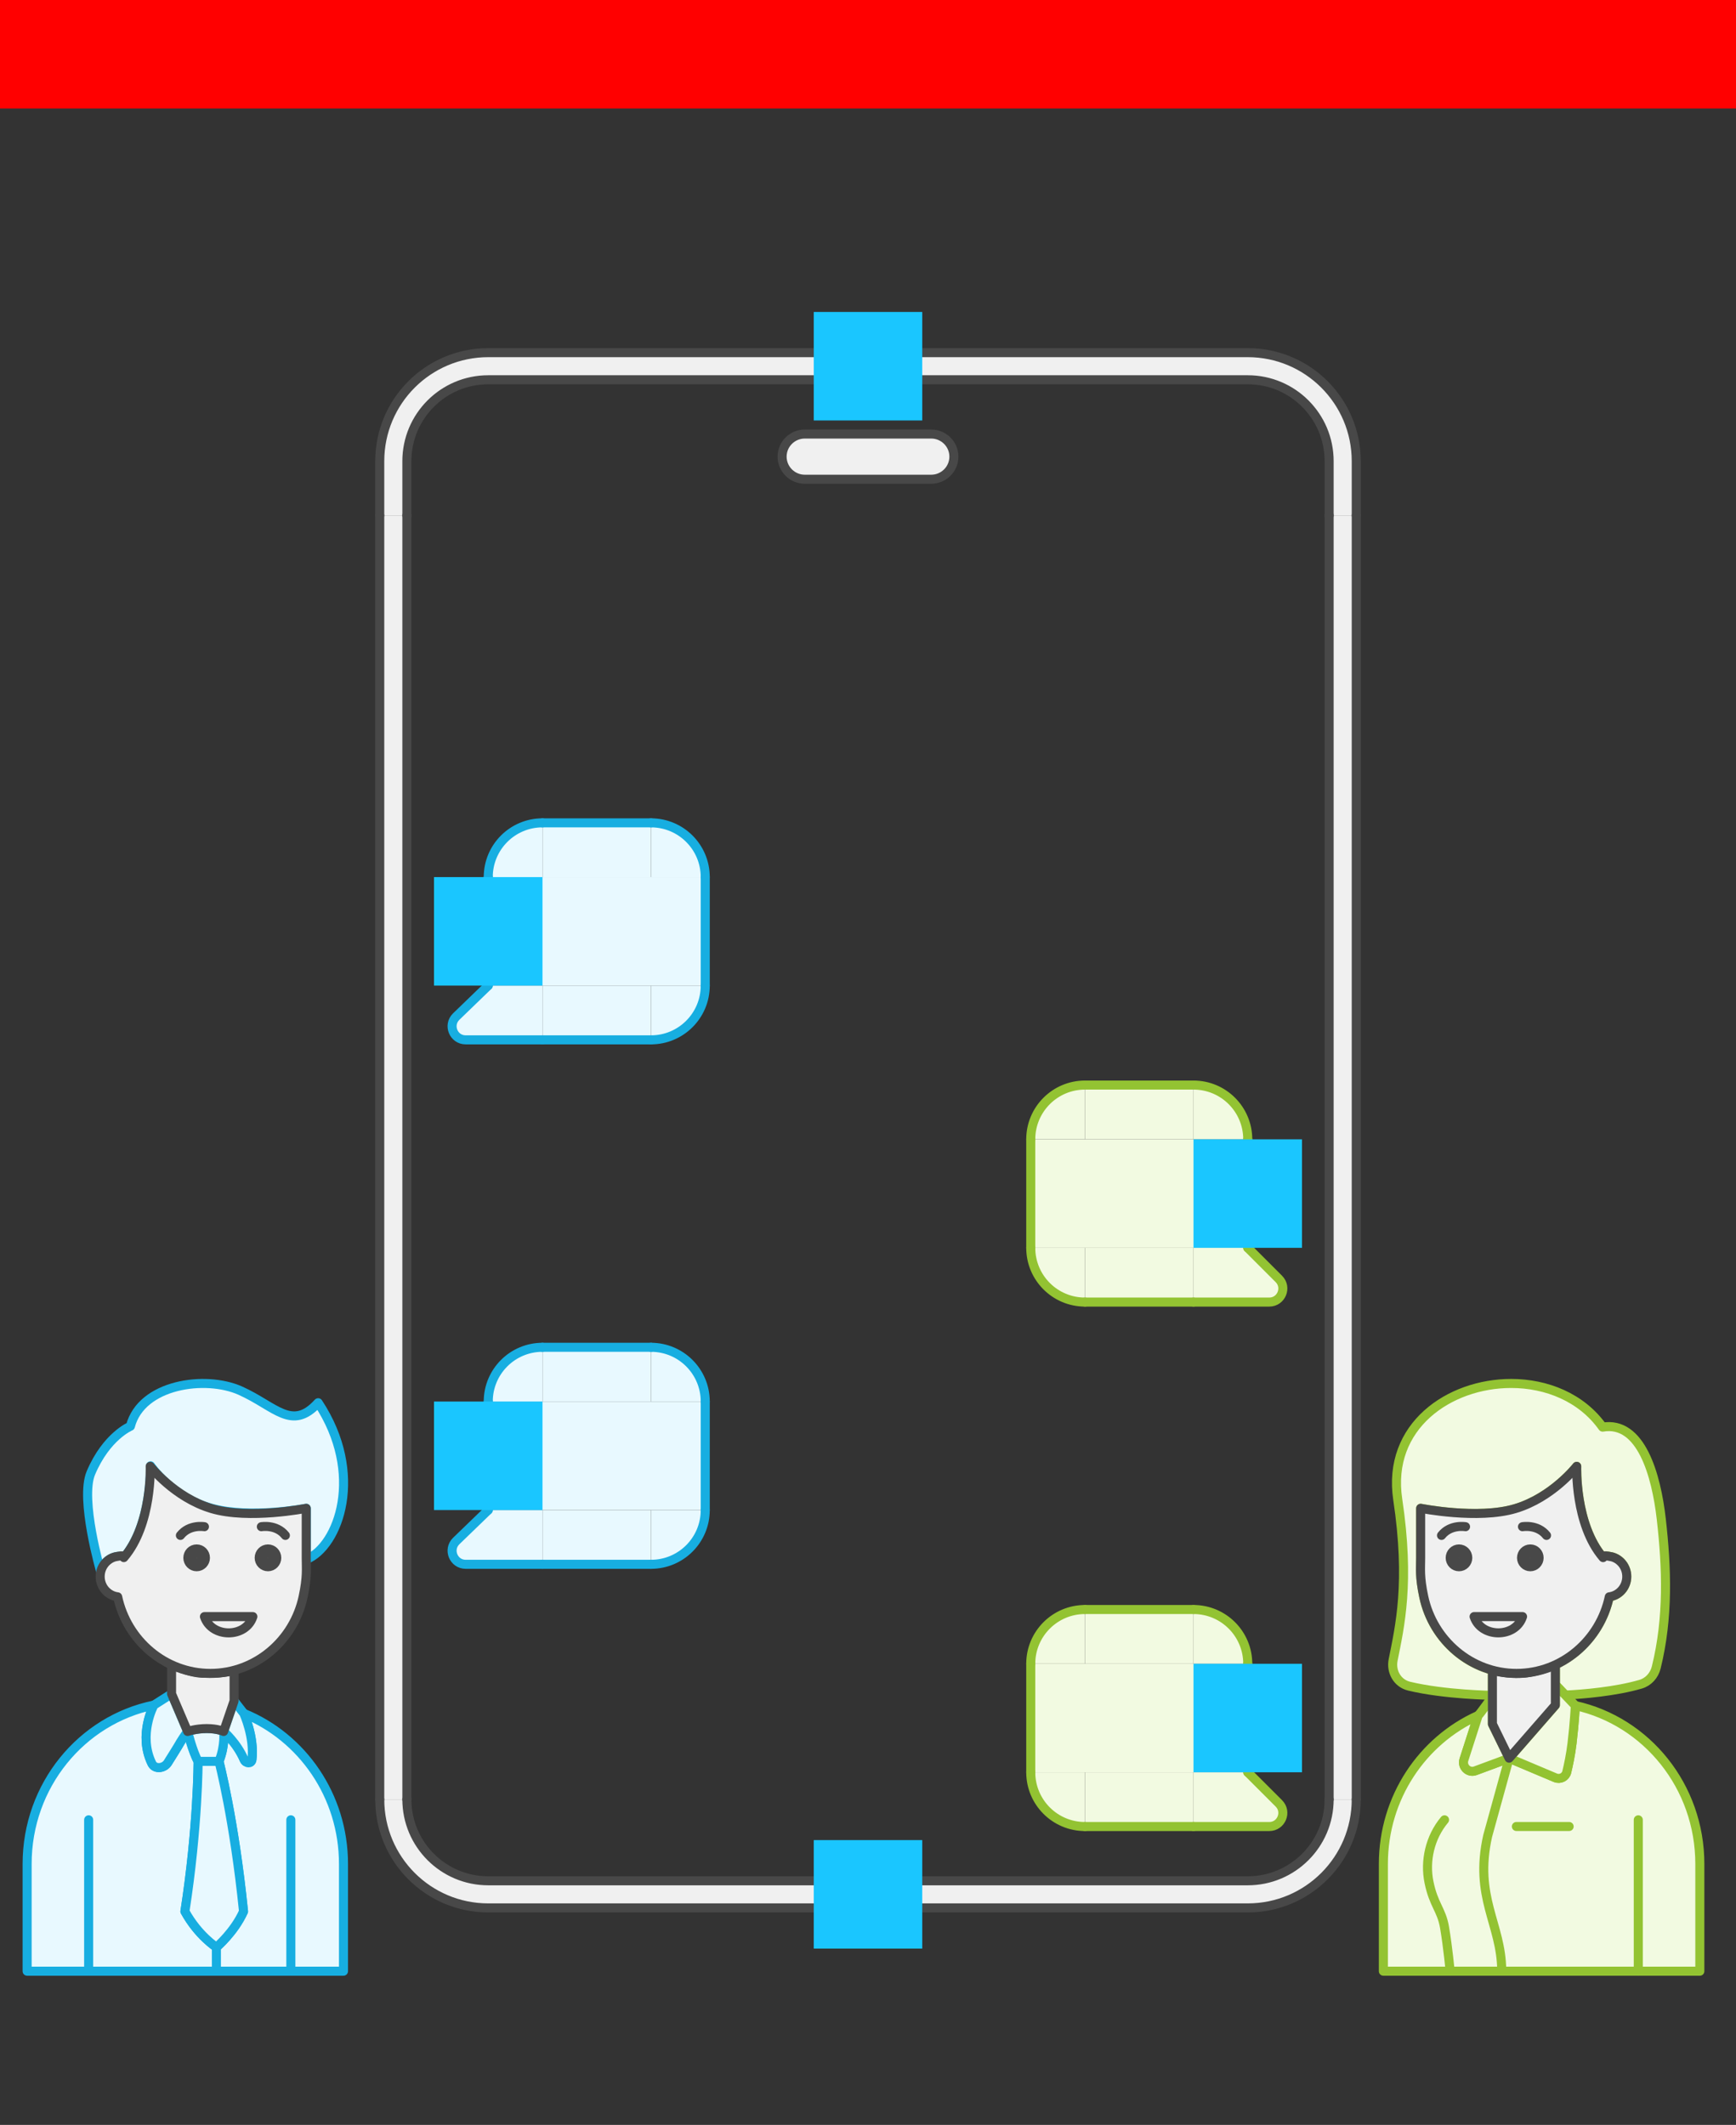 <svg xmlns="http://www.w3.org/2000/svg" width="384" height="470">
    <rect width="100%" height="100%" fill="#333333" stroke="none"/>
    <g id="dialogue-v2--family--4" data-resize="horizontal:HUG;vertical:HUG" data-constraints="horizontal:MIN;vertical:MIN;layoutPositioning:AUTO;layoutGrow:0;layoutAlign:INHERIT" data-stack="layoutMode:VERTICAL;padding:0 0 0 0;gap:24;primary:MIN;counter:CENTER" data-position="x:0;y:0;w:0;h:0">
        <path id="tx-cb-title" fill="#ff00001a" d="M0 0 L384 0 L384 24 L0 24 L0 0 Z" data-constraints="horizontal:MIN;vertical:MIN;layoutPositioning:AUTO;layoutGrow:0;layoutAlign:INHERIT" data-position="w:384;h:24" data-entity-classes="Title">

        </path>
        <g id="content-group" transform="translate(0, 48)" data-resize="horizontal:FIXED;vertical:HUG_ALL_CONTENT" data-position="w:384;h:0">
            <g id="body" data-resize="horizontal:FIXED;vertical:HUG" data-constraints="horizontal:MIN;vertical:MIN;layoutPositioning:AUTO;layoutGrow:0;layoutAlign:INHERIT" data-stack="layoutMode:VERTICAL;padding:0 0 0 0;gap:0;primary:MIN;counter:MIN" data-position="x:0;y:0;w:384;h:422">
                <g id="template-frame" data-resize="horizontal:FILL;vertical:HUG" data-constraints="horizontal:MIN;vertical:MIN;layoutPositioning:AUTO;layoutGrow:0;layoutAlign:STRETCH" data-stack="layoutMode:HORIZONTAL;padding:30 60 42 60;gap:24;primary:CENTER;counter:CENTER" data-position="x:0;y:0;w:384;h:422">
                    <g id="visual-frame" data-resize="horizontal:FIXED;vertical:HUG" data-constraints="horizontal:MIN;vertical:MIN;layoutPositioning:AUTO;layoutGrow:0;layoutAlign:INHERIT" data-stack="layoutMode:VERTICAL;padding:36 12 24 12;gap:10;primary:MAX;counter:CENTER" data-position="x:84;y:30;w:216;h:350;hMin:350" transform="translate(84, 30)">
                        <path id="deco_top_fill_01" transform="translate(9.094947017729282e-13, -4.547473508864641e-13)" fill="#f0f0f0" d="M 216 36 L 216 24 C 216 10.745 205.255 0 192 0 L 24 0 C 10.745 0 0 10.745 0 24 L 0 36 L 6 36.004 L 6 24.004 C 6 14.063 14.059 6.004 24 6.004 L 192 6.004 C 201.941 6.004 210 14.063 210 24.004 L 210 36.004 L 216 36 Z" data-constraints="horizontal:CENTER;vertical:MIN;layoutPositioning:ABSOLUTE;layoutGrow:0;layoutAlign:INHERIT" data-position="x:0.000;y:-0.000;w:216;h:36.004"/>
                        <path id="deco_top_fill_02" transform="translate(89, 18)" fill="#f0f0f0" d="M 0 5 C 0 2.239 2.252 0 5.029 0 L 32.971 0 C 35.748 0 38 2.239 38 5 C 38 7.761 35.748 10 32.971 10 L 5.029 10 C 2.252 10 0 7.761 0 5 Z" data-constraints="horizontal:CENTER;vertical:MIN;layoutPositioning:ABSOLUTE;layoutGrow:0;layoutAlign:INHERIT" data-position="x:89;y:18;w:38;h:10"/>
                        <path id="deco_center_fill_5" transform="translate(9.094947017729282e-13, 36)" fill="#f0f0f0" d="M 216 284 L 216 0 L 210 0 L 210 284 L 216 284 Z M 0 0 L 0 284 L 6 284 L 6 0 L 0 0 Z" data-constraints="horizontal:CENTER;vertical:STRETCH;layoutPositioning:ABSOLUTE;layoutGrow:0;layoutAlign:INHERIT" data-position="x:0.000;y:36;w:216;h:284"/>
                        <path id="deco_bottom_fill_1" transform="translate(0, 320)" fill="#f0f0f0" d="M 192 24 L 24 24 C 10.745 24 0 13.255 0 0 L 6 0 C 6 9.941 14.059 18 24 18 L 192 18 C 201.941 18 210 9.941 210 0 L 216 0 C 216 13.255 205.255 24 192 24 Z" data-constraints="horizontal:CENTER;vertical:MAX;layoutPositioning:ABSOLUTE;layoutGrow:0;layoutAlign:INHERIT" data-position="x:0;y:320;w:216;h:24"/>
                        <path id="deco_top_stroke_1" data-entity-classes="Decor" transform="translate(9.094947017729282e-13, 0)" fill="none" stroke="#484848" stroke-width="2" stroke-linejoin="round" stroke-linecap="round" stroke-miterlimit="4" d="M 216 36 L 216 24 C 216 10.745 205.255 0 192 0 L 24 0 C 10.745 0 0 10.745 0 24 L 0 36 M 210 36 L 210 24 C 210 14.059 201.941 6 192 6 L 24 6 C 14.059 6 6 14.059 6 24 L 6 36" data-constraints="horizontal:CENTER;vertical:MIN;layoutPositioning:ABSOLUTE;layoutGrow:0;layoutAlign:INHERIT" data-position="x:0.000;y:0;w:216;h:36"/>
                        <path id="deco_center_stroke1" data-entity-classes="Decor" transform="translate(9.094947017729282e-13, 36)" fill="none" stroke="#484848" stroke-width="2" stroke-linejoin="round" stroke-linecap="round" stroke-miterlimit="4" d="M 0 284 L 0 0 M 210 284 L 210 0 M 6 284 L 6 0 M 216 284 L 216 0" data-constraints="horizontal:MIN;vertical:STRETCH;layoutPositioning:ABSOLUTE;layoutGrow:0;layoutAlign:INHERIT" data-position="x:0.000;y:36;w:216;h:284"/>
                        <path id="deco_bottom_stroke_1" data-entity-classes="Decor" transform="translate(9.094947017729282e-13, 320)" fill="none" stroke="#484848" stroke-width="2" stroke-linejoin="round" stroke-linecap="round" stroke-miterlimit="4" d="M 0 0 C 0 13.255 10.745 24 24 24 L 192 24 C 205.255 24 216 13.255 216 0 M 6 0 C 6 9.941 14.059 18 24 18 L 192 18 C 201.941 18 210 9.941 210 0" data-constraints="horizontal:CENTER;vertical:MAX;layoutPositioning:ABSOLUTE;layoutGrow:0;layoutAlign:INHERIT" data-position="x:0.000;y:320;w:216;h:24"/>
                        <path id="deco_top_stroke_2" data-entity-classes="Decor" transform="translate(89, 18)" fill="none" stroke="#484848" stroke-width="2" stroke-linejoin="round" stroke-linecap="round" stroke-miterlimit="4" d="M 0 5 C 0 2.239 2.252 0 5.029 0 L 32.971 0 C 35.748 0 38 2.239 38 5 C 38 7.761 35.748 10 32.971 10 L 5.029 10 C 2.252 10 0 7.761 0 5 Z" data-constraints="horizontal:CENTER;vertical:MIN;layoutPositioning:ABSOLUTE;layoutGrow:0;layoutAlign:INHERIT" data-position="x:89;y:18;w:38;h:10"/>
                        <rect id="bt-cc-add-1-1" data-constraints="horizontal:CENTER;vertical:MIN;layoutPositioning:ABSOLUTE;layoutGrow:0;layoutAlign:INHERIT" data-position="x:96;y:-9;w:24;h:24" fill="#1ac6ff33" transform="matrix(1, 1.6081230200044232e-16, -1.6081230200044232e-16, 1, 96, -9)" width="24" height="24" rx="0" ry="0"/>
                        <rect id="bt-cc-add-1-5" data-constraints="horizontal:CENTER;vertical:MAX;layoutPositioning:ABSOLUTE;layoutGrow:0;layoutAlign:INHERIT" data-position="x:96;y:329;w:24;h:24" fill="#1ac6ff33" transform="matrix(1, 1.6081230200044232e-16, -1.6081230200044232e-16, 1, 96, 329)" width="24" height="24" rx="0" ry="0"/>
                        <g id="bubble" data-entity-classes="SpeechBubble" data-resize="horizontal:FIXED;vertical:HUG" data-constraints="horizontal:MIN;vertical:MIN;layoutPositioning:AUTO;layoutGrow:0;layoutAlign:INHERIT" data-stack="layoutMode:HORIZONTAL;padding:0 0 0 0;gap:0;primary:MIN;counter:MIN" data-position="x:24;y:104;w:168;h:48;wMax:168" transform="translate(24, 104)">
                            <g id="g-1-1" data-entity-classes="SpeechBubble" data-resize="horizontal:HUG;vertical:HUG" data-constraints="horizontal:MIN;vertical:MIN;layoutPositioning:AUTO;layoutGrow:0;layoutAlign:INHERIT" data-stack="layoutMode:VERTICAL;padding:12 12 12 12;gap:12;primary:MIN;counter:MIN" data-position="x:0;y:0;w:48;h:48">
                                <path id="fill_lt" data-entity-classes="SpeechBubble" fill="#e8f9ff" d="M 0 12 C 8.5873e-7 5.373 5.373 -8.7981e-7 12 2.2737e-13 L 12 12 L 0 12 Z" data-constraints="horizontal:MIN;vertical:MIN;layoutPositioning:ABSOLUTE;layoutGrow:0;layoutAlign:INHERIT" data-position="x:0;y:0;w:12.000;h:12"/>
                                <path id="fill_ct" data-entity-classes="SpeechBubble" transform="translate(12, 0)" fill="#e8f9ff" d="M 24 12 L 24 0 L 0 0 L 5.058e-7 12 L 24 12 Z" data-constraints="horizontal:STRETCH;vertical:MIN;layoutPositioning:ABSOLUTE;layoutGrow:0;layoutAlign:INHERIT" data-position="x:12;y:0;w:24.000;h:12.000"/>
                                <path id="fill_rt" data-entity-classes="SpeechBubble" transform="translate(36, 0)" fill="#e8f9ff" d="M 0 12 L 0 0 C 6.627 8.7981e-7 12 5.373 12 12 L 0 12 Z" data-constraints="horizontal:MAX;vertical:MIN;layoutPositioning:ABSOLUTE;layoutGrow:0;layoutAlign:INHERIT" data-position="x:36;y:0;w:12;h:12.000"/>
                                <path id="fill_cc" data-entity-classes="SpeechBubble" transform="translate(0, 12)" fill="#e8f9ff" d="M 48 24 L 48 0 L 0 0 L 8.992e-7 24 L 48 24 Z" data-constraints="horizontal:STRETCH;vertical:STRETCH;layoutPositioning:ABSOLUTE;layoutGrow:0;layoutAlign:INHERIT" data-position="x:0;y:12;w:48;h:24.000"/>
                                <path id="fill_cb" data-entity-classes="SpeechBubble" transform="translate(12, 36)" fill="#e8f9ff" d="M 24 0 L 24 12 L 0 12 L 3.29e-7 0 L 24 0 Z" data-constraints="horizontal:STRETCH;vertical:MAX;layoutPositioning:ABSOLUTE;layoutGrow:0;layoutAlign:INHERIT" data-position="x:12;y:36;w:24;h:12"/>
                                <path id="fill_rb" data-entity-classes="SpeechBubble" transform="translate(36, 36)" fill="#e8f9ff" d="M 9.5367e-7 12 C 6.627 12 12 6.627 12 0 L 0 0 L 9.5367e-7 12 Z" data-constraints="horizontal:MAX;vertical:MAX;layoutPositioning:ABSOLUTE;layoutGrow:0;layoutAlign:INHERIT" data-position="x:36;y:36;w:12.000;h:12.000"/>
                                <path id="fill_lb" data-entity-classes="SpeechBubble" transform="translate(-8, 36)" fill="#e8f9ff" d="M 8 0 L 20 0 L 20 12 L 3.042 12 C 0.337 12 -1.017 8.769 0.895 6.879 L 8 0 Z" data-constraints="horizontal:MIN;vertical:MAX;layoutPositioning:ABSOLUTE;layoutGrow:0;layoutAlign:INHERIT" data-position="x:-8;y:36;w:20;h:12"/>
                                <path id="stroke_lt" data-entity-classes="SpeechBubble" fill="none" stroke="#17aee1" stroke-width="2" stroke-linejoin="round" stroke-linecap="round" stroke-miterlimit="4" d="M 0 12 C 8.5873e-7 5.373 5.373 -8.7981e-7 12 2.2737e-13" data-constraints="horizontal:MIN;vertical:MIN;layoutPositioning:ABSOLUTE;layoutGrow:0;layoutAlign:INHERIT" data-position="x:0;y:0;w:12.000;h:12.000"/>
                                <path id="stroke_ct" data-entity-classes="SpeechBubble" transform="translate(12, 4.547473508864641e-13)" fill="none" stroke="#17aee1" stroke-width="2" stroke-linejoin="round" stroke-linecap="round" stroke-miterlimit="4" d="M 24 0 L 0 0" data-constraints="horizontal:STRETCH;vertical:MIN;layoutPositioning:ABSOLUTE;layoutGrow:0;layoutAlign:INHERIT" data-position="x:12;y:0.000;w:24;h:0.000"/>
                                <path id="stroke_rt" data-entity-classes="SpeechBubble" transform="translate(36, 0)" fill="none" stroke="#17aee1" stroke-width="2" stroke-linejoin="round" stroke-linecap="round" stroke-miterlimit="4" d="M 12 12 C 12 5.373 6.627 8.7981e-7 0 0" data-constraints="horizontal:MAX;vertical:MIN;layoutPositioning:ABSOLUTE;layoutGrow:0;layoutAlign:INHERIT" data-position="x:36;y:0;w:12.000;h:12.000"/>
                                <path id="stroke_lc" data-entity-classes="SpeechBubble" transform="translate(48, 12)" fill="none" stroke="#17aee1" stroke-width="2" stroke-linejoin="round" stroke-linecap="round" stroke-miterlimit="4" d="M 0 24 L 0 0" data-constraints="horizontal:MAX;vertical:STRETCH;layoutPositioning:ABSOLUTE;layoutGrow:0;layoutAlign:INHERIT" data-position="x:48;y:12;w:0;h:24.000"/>
                                <path id="stroke_rb" data-entity-classes="SpeechBubble" transform="translate(36, 36)" fill="none" stroke="#17aee1" stroke-width="2" stroke-linejoin="round" stroke-linecap="round" stroke-miterlimit="4" d="M 0 12 C 6.627 12 12 6.627 12 0" data-constraints="horizontal:MAX;vertical:MAX;layoutPositioning:ABSOLUTE;layoutGrow:0;layoutAlign:INHERIT" data-position="x:36;y:36;w:12;h:12"/>
                                <path id="stroke_cb" data-entity-classes="SpeechBubble" transform="translate(12, 48)" fill="none" stroke="#17aee1" stroke-width="2" stroke-linejoin="round" stroke-linecap="round" stroke-miterlimit="4" d="M 24 0 L 0 0" data-constraints="horizontal:STRETCH;vertical:MAX;layoutPositioning:ABSOLUTE;layoutGrow:0;layoutAlign:INHERIT" data-position="x:12;y:48;w:24;h:0.000"/>
                                <path id="stroke_lb" data-entity-classes="SpeechBubble" transform="translate(-8, 36)" fill="none" stroke="#17aee1" stroke-width="2" stroke-linejoin="round" stroke-linecap="round" stroke-miterlimit="4" d="M 8 0 L 0.885 6.879 C -1.005 8.769 0.333 12 3.006 12 L 20 12" data-constraints="horizontal:MIN;vertical:MAX;layoutPositioning:ABSOLUTE;layoutGrow:0;layoutAlign:INHERIT" data-position="x:-8;y:36;w:20;h:12"/>
                                <path id="stroke_rc" data-entity-classes="SpeechBubble" transform="translate(0, 12)" fill="none" stroke="#17aee1" stroke-width="2" stroke-linejoin="round" stroke-linecap="round" stroke-miterlimit="4" d="M 0 24 L 0 0" data-constraints="horizontal:MIN;vertical:STRETCH;layoutPositioning:ABSOLUTE;layoutGrow:0;layoutAlign:INHERIT" data-position="x:0;y:12;w:0;h:24.000"/>
                                <g id="tx-lt-1" data-entity-classes="SpeechBubble" data-constraints="horizontal:MIN;vertical:MIN;layoutPositioning:AUTO;layoutGrow:0;layoutAlign:INHERIT" data-position="x:12;y:12;w:24;h:24;wMin:24;wMax:144" fill="#ff00001a" transform="translate(12, 12)">

                                </g>
                            </g>
                            <rect id="bt-cc-remove-1" data-entity-classes="SpeechBubble" data-constraints="horizontal:MIN;vertical:CENTER;layoutPositioning:ABSOLUTE;layoutGrow:0;layoutAlign:INHERIT" data-position="x:-12;y:12;w:24;h:24" fill="#1ac6ff33" transform="matrix(1, 1.6081230200044232e-16, -1.6081230200044232e-16, 1, -12, 12)" width="24" height="24" rx="0" ry="0"/>
                        </g>
                        <g id="bubble_1" data-entity-classes="SpeechBubble" data-resize="horizontal:FIXED;vertical:HUG" data-constraints="horizontal:MIN;vertical:MIN;layoutPositioning:AUTO;layoutGrow:0;layoutAlign:INHERIT" data-stack="layoutMode:HORIZONTAL;padding:0 0 0 0;gap:0;primary:MAX;counter:MIN" data-position="x:24;y:162;w:168;h:48;wMax:168" transform="translate(24, 162)">
                            <g id="g-2-2" data-entity-classes="SpeechBubble" data-resize="horizontal:HUG;vertical:HUG" data-constraints="horizontal:MIN;vertical:MIN;layoutPositioning:AUTO;layoutGrow:0;layoutAlign:INHERIT" data-stack="layoutMode:VERTICAL;padding:12 12 12 12;gap:12;primary:MIN;counter:MIN" data-position="x:120;y:0;w:48;h:48" transform="translate(120, 0)">
                                <path id="fill_lt_1" data-entity-classes="SpeechBubble" fill="#f2fae1" d="M 0 12 C 8.5873e-7 5.373 5.373 -8.7981e-7 12 2.2737e-13 L 12 12 L 0 12 Z" data-constraints="horizontal:MIN;vertical:MIN;layoutPositioning:ABSOLUTE;layoutGrow:0;layoutAlign:INHERIT" data-position="x:0;y:0;w:12.000;h:12"/>
                                <path id="fill_ct_1" data-entity-classes="SpeechBubble" transform="translate(12, 0)" fill="#f2fae1" d="M 24 12 L 24 0 L 0 0 L 5.058e-7 12 L 24 12 Z" data-constraints="horizontal:STRETCH;vertical:MIN;layoutPositioning:ABSOLUTE;layoutGrow:0;layoutAlign:INHERIT" data-position="x:12;y:0;w:24.000;h:12.000"/>
                                <path id="fill_rt_1" data-entity-classes="SpeechBubble" transform="translate(36, 0)" fill="#f2fae1" d="M 0 12 L 0 0 C 6.627 8.7981e-7 12 5.373 12 12 L 0 12 Z" data-constraints="horizontal:MAX;vertical:MIN;layoutPositioning:ABSOLUTE;layoutGrow:0;layoutAlign:INHERIT" data-position="x:36;y:0;w:12;h:12.000"/>
                                <path id="fill_cc_1" data-entity-classes="SpeechBubble" transform="translate(0, 12)" fill="#f2fae1" d="M 48 24 L 48 0 L 0 0 L 8.992e-7 24 L 48 24 Z" data-constraints="horizontal:STRETCH;vertical:STRETCH;layoutPositioning:ABSOLUTE;layoutGrow:0;layoutAlign:INHERIT" data-position="x:0;y:12;w:48;h:24.000"/>
                                <path id="fill_cb_1" data-entity-classes="SpeechBubble" transform="translate(12, 36)" fill="#f2fae1" d="M 24 0 L 24 12 L 0 12 L 3.29e-7 0 L 24 0 Z" data-constraints="horizontal:STRETCH;vertical:MAX;layoutPositioning:ABSOLUTE;layoutGrow:0;layoutAlign:INHERIT" data-position="x:12;y:36;w:24;h:12"/>
                                <path id="fill_lb_1" data-entity-classes="SpeechBubble" transform="translate(0, 36)" fill="#f2fae1" d="M 12 12 C 5.373 12 -5.9012e-7 6.627 0 0 L 12 0 L 12 12 Z" data-constraints="horizontal:MIN;vertical:MAX;layoutPositioning:ABSOLUTE;layoutGrow:0;layoutAlign:INHERIT" data-position="x:0;y:36;w:12.000;h:12.000"/>
                                <path id="fill_rb_1" data-entity-classes="SpeechBubble" transform="translate(36, 36)" fill="#f2fae1" d="M 12 4.5475e-13 L 0 0 L 6.3665e-12 12 L 16.757 12 C 19.43 12 20.769 8.769 18.879 6.879 L 12 4.5475e-13 Z" data-constraints="horizontal:MAX;vertical:MAX;layoutPositioning:ABSOLUTE;layoutGrow:0;layoutAlign:INHERIT" data-position="x:36;y:36;w:19.763;h:12"/>
                                <path id="stroke_lt_1" data-entity-classes="SpeechBubble" fill="none" stroke="#93c332" stroke-width="2" stroke-linejoin="round" stroke-linecap="round" stroke-miterlimit="4" d="M 0 12 C 8.5873e-7 5.373 5.373 -8.7981e-7 12 2.2737e-13" data-constraints="horizontal:MIN;vertical:MIN;layoutPositioning:ABSOLUTE;layoutGrow:0;layoutAlign:INHERIT" data-position="x:0;y:0;w:12.000;h:12.000"/>
                                <path id="stroke_ct_1" data-entity-classes="SpeechBubble" transform="translate(12, 4.547473508864641e-13)" fill="none" stroke="#93c332" stroke-width="2" stroke-linejoin="round" stroke-linecap="round" stroke-miterlimit="4" d="M 24 0 L 0 0" data-constraints="horizontal:STRETCH;vertical:MIN;layoutPositioning:ABSOLUTE;layoutGrow:0;layoutAlign:INHERIT" data-position="x:12;y:0.000;w:24;h:0.000"/>
                                <path id="rt_stroke" data-entity-classes="SpeechBubble" transform="translate(36, 0)" fill="none" stroke="#93c332" stroke-width="2" stroke-linejoin="round" stroke-linecap="round" stroke-miterlimit="4" d="M 12 12 C 12 5.373 6.627 8.7981e-7 0 0" data-constraints="horizontal:MAX;vertical:MIN;layoutPositioning:ABSOLUTE;layoutGrow:0;layoutAlign:INHERIT" data-position="x:36;y:0;w:12.000;h:12.000"/>
                                <path id="stroke_lc_1" data-entity-classes="SpeechBubble" transform="translate(48, 12)" fill="none" stroke="#93c332" stroke-width="2" stroke-linejoin="round" stroke-linecap="round" stroke-miterlimit="4" d="M 0 24 L 0 0" data-constraints="horizontal:MAX;vertical:STRETCH;layoutPositioning:ABSOLUTE;layoutGrow:0;layoutAlign:INHERIT" data-position="x:48;y:12;w:0;h:24.000"/>
                                <path id="stroke_rb_1" data-entity-classes="SpeechBubble" transform="translate(36, 36)" fill="none" stroke="#93c332" stroke-width="2" stroke-linejoin="round" stroke-linecap="round" stroke-miterlimit="4" d="M 12 0 L 18.879 6.879 C 20.769 8.769 19.43 12 16.757 12 L 0 12" data-constraints="horizontal:MAX;vertical:MAX;layoutPositioning:ABSOLUTE;layoutGrow:0;layoutAlign:INHERIT" data-position="x:36;y:36;w:19.763;h:12"/>
                                <path id="stroke_cb_1" data-entity-classes="SpeechBubble" transform="translate(12, 48)" fill="none" stroke="#93c332" stroke-width="2" stroke-linejoin="round" stroke-linecap="round" stroke-miterlimit="4" d="M 24 0 L 0 0" data-constraints="horizontal:STRETCH;vertical:MAX;layoutPositioning:ABSOLUTE;layoutGrow:0;layoutAlign:INHERIT" data-position="x:12;y:48;w:24;h:0.000"/>
                                <path id="stroke_lb_1" data-entity-classes="SpeechBubble" transform="translate(0, 36)" fill="none" stroke="#93c332" stroke-width="2" stroke-linejoin="round" stroke-linecap="round" stroke-miterlimit="4" d="M 12 12 C 5.373 12 -0 6.627 2.7285e-12 0" data-constraints="horizontal:MIN;vertical:MAX;layoutPositioning:ABSOLUTE;layoutGrow:0;layoutAlign:INHERIT" data-position="x:0;y:36;w:12;h:12"/>
                                <path id="stroke_rc_1" data-entity-classes="SpeechBubble" transform="translate(0, 12)" fill="none" stroke="#93c332" stroke-width="2" stroke-linejoin="round" stroke-linecap="round" stroke-miterlimit="4" d="M 0 24 L 0 0" data-constraints="horizontal:MIN;vertical:STRETCH;layoutPositioning:ABSOLUTE;layoutGrow:0;layoutAlign:INHERIT" data-position="x:0;y:12;w:0;h:24.000"/>
                                <g id="tx-lt-2" data-entity-classes="SpeechBubble" data-constraints="horizontal:MIN;vertical:MIN;layoutPositioning:AUTO;layoutGrow:0;layoutAlign:INHERIT" data-position="x:12;y:12;w:24;h:24;wMin:24;wMax:144" fill="#ff00001a" transform="translate(12, 12)">

                                </g>
                            </g>
                            <rect id="bt-cc-remove-2" data-entity-classes="SpeechBubble" data-constraints="horizontal:MAX;vertical:CENTER;layoutPositioning:ABSOLUTE;layoutGrow:0;layoutAlign:INHERIT" data-position="x:156;y:12;w:24;h:24" fill="#1ac6ff33" transform="matrix(1, 1.6081230200044232e-16, -1.6081230200044232e-16, 1, 156, 12)" width="24" height="24" rx="0" ry="0"/>
                        </g>
                        <g id="bubble_2" data-entity-classes="SpeechBubble" data-resize="horizontal:FIXED;vertical:HUG" data-constraints="horizontal:MIN;vertical:MIN;layoutPositioning:AUTO;layoutGrow:0;layoutAlign:INHERIT" data-stack="layoutMode:HORIZONTAL;padding:0 0 0 0;gap:0;primary:MIN;counter:MIN" data-position="x:24;y:220;w:168;h:48;wMax:168" transform="translate(24, 220)">
                            <g id="g-1-3" data-entity-classes="SpeechBubble" data-resize="horizontal:HUG;vertical:HUG" data-constraints="horizontal:MIN;vertical:MIN;layoutPositioning:AUTO;layoutGrow:0;layoutAlign:INHERIT" data-stack="layoutMode:VERTICAL;padding:12 12 12 12;gap:12;primary:MIN;counter:MIN" data-position="x:0;y:0;w:48;h:48">
                                <path id="fill_lt_2" data-entity-classes="SpeechBubble" fill="#e8f9ff" d="M 0 12 C 8.5873e-7 5.373 5.373 -8.7981e-7 12 2.2737e-13 L 12 12 L 0 12 Z" data-constraints="horizontal:MIN;vertical:MIN;layoutPositioning:ABSOLUTE;layoutGrow:0;layoutAlign:INHERIT" data-position="x:0;y:0;w:12.000;h:12"/>
                                <path id="fill_ct_2" data-entity-classes="SpeechBubble" transform="translate(12, 0)" fill="#e8f9ff" d="M 24 12 L 24 0 L 0 0 L 5.058e-7 12 L 24 12 Z" data-constraints="horizontal:STRETCH;vertical:MIN;layoutPositioning:ABSOLUTE;layoutGrow:0;layoutAlign:INHERIT" data-position="x:12;y:0;w:24.000;h:12.000"/>
                                <path id="fill_rt_2" data-entity-classes="SpeechBubble" transform="translate(36, 0)" fill="#e8f9ff" d="M 0 12 L 0 0 C 6.627 8.7981e-7 12 5.373 12 12 L 0 12 Z" data-constraints="horizontal:MAX;vertical:MIN;layoutPositioning:ABSOLUTE;layoutGrow:0;layoutAlign:INHERIT" data-position="x:36;y:0;w:12;h:12.000"/>
                                <path id="fill_cc_2" data-entity-classes="SpeechBubble" transform="translate(0, 12)" fill="#e8f9ff" d="M 48 24 L 48 0 L 0 0 L 8.992e-7 24 L 48 24 Z" data-constraints="horizontal:STRETCH;vertical:STRETCH;layoutPositioning:ABSOLUTE;layoutGrow:0;layoutAlign:INHERIT" data-position="x:0;y:12;w:48;h:24.000"/>
                                <path id="fill_cb_2" data-entity-classes="SpeechBubble" transform="translate(12, 36)" fill="#e8f9ff" d="M 24 0 L 24 12 L 0 12 L 3.29e-7 0 L 24 0 Z" data-constraints="horizontal:STRETCH;vertical:MAX;layoutPositioning:ABSOLUTE;layoutGrow:0;layoutAlign:INHERIT" data-position="x:12;y:36;w:24;h:12"/>
                                <path id="fill_rb_2" data-entity-classes="SpeechBubble" transform="translate(36, 36)" fill="#e8f9ff" d="M 9.5367e-7 12 C 6.627 12 12 6.627 12 0 L 0 0 L 9.5367e-7 12 Z" data-constraints="horizontal:MAX;vertical:MAX;layoutPositioning:ABSOLUTE;layoutGrow:0;layoutAlign:INHERIT" data-position="x:36;y:36;w:12.000;h:12.000"/>
                                <path id="fill_lb_2" data-entity-classes="SpeechBubble" transform="translate(-8, 36)" fill="#e8f9ff" d="M 8 0 L 20 0 L 20 12 L 3.042 12 C 0.337 12 -1.017 8.769 0.895 6.879 L 8 0 Z" data-constraints="horizontal:MIN;vertical:MAX;layoutPositioning:ABSOLUTE;layoutGrow:0;layoutAlign:INHERIT" data-position="x:-8;y:36;w:20;h:12"/>
                                <path id="stroke_lt_2" data-entity-classes="SpeechBubble" fill="none" stroke="#17aee1" stroke-width="2" stroke-linejoin="round" stroke-linecap="round" stroke-miterlimit="4" d="M 0 12 C 8.5873e-7 5.373 5.373 -8.7981e-7 12 2.2737e-13" data-constraints="horizontal:MIN;vertical:MIN;layoutPositioning:ABSOLUTE;layoutGrow:0;layoutAlign:INHERIT" data-position="x:0;y:0;w:12.000;h:12.000"/>
                                <path id="stroke_ct_2" data-entity-classes="SpeechBubble" transform="translate(12, 4.547473508864641e-13)" fill="none" stroke="#17aee1" stroke-width="2" stroke-linejoin="round" stroke-linecap="round" stroke-miterlimit="4" d="M 24 0 L 0 0" data-constraints="horizontal:STRETCH;vertical:MIN;layoutPositioning:ABSOLUTE;layoutGrow:0;layoutAlign:INHERIT" data-position="x:12;y:0.000;w:24;h:0.000"/>
                                <path id="stroke_rt_1" data-entity-classes="SpeechBubble" transform="translate(36, 0)" fill="none" stroke="#17aee1" stroke-width="2" stroke-linejoin="round" stroke-linecap="round" stroke-miterlimit="4" d="M 12 12 C 12 5.373 6.627 8.7981e-7 0 0" data-constraints="horizontal:MAX;vertical:MIN;layoutPositioning:ABSOLUTE;layoutGrow:0;layoutAlign:INHERIT" data-position="x:36;y:0;w:12.000;h:12.000"/>
                                <path id="stroke_lc_2" data-entity-classes="SpeechBubble" transform="translate(48, 12)" fill="none" stroke="#17aee1" stroke-width="2" stroke-linejoin="round" stroke-linecap="round" stroke-miterlimit="4" d="M 0 24 L 0 0" data-constraints="horizontal:MAX;vertical:STRETCH;layoutPositioning:ABSOLUTE;layoutGrow:0;layoutAlign:INHERIT" data-position="x:48;y:12;w:0;h:24.000"/>
                                <path id="stroke_rb_2" data-entity-classes="SpeechBubble" transform="translate(36, 36)" fill="none" stroke="#17aee1" stroke-width="2" stroke-linejoin="round" stroke-linecap="round" stroke-miterlimit="4" d="M 0 12 C 6.627 12 12 6.627 12 0" data-constraints="horizontal:MAX;vertical:MAX;layoutPositioning:ABSOLUTE;layoutGrow:0;layoutAlign:INHERIT" data-position="x:36;y:36;w:12;h:12"/>
                                <path id="stroke_cb_2" data-entity-classes="SpeechBubble" transform="translate(12, 48)" fill="none" stroke="#17aee1" stroke-width="2" stroke-linejoin="round" stroke-linecap="round" stroke-miterlimit="4" d="M 24 0 L 0 0" data-constraints="horizontal:STRETCH;vertical:MAX;layoutPositioning:ABSOLUTE;layoutGrow:0;layoutAlign:INHERIT" data-position="x:12;y:48;w:24;h:0.000"/>
                                <path id="stroke_lb_2" data-entity-classes="SpeechBubble" transform="translate(-8, 36)" fill="none" stroke="#17aee1" stroke-width="2" stroke-linejoin="round" stroke-linecap="round" stroke-miterlimit="4" d="M 8 0 L 0.885 6.879 C -1.005 8.769 0.333 12 3.006 12 L 20 12" data-constraints="horizontal:MIN;vertical:MAX;layoutPositioning:ABSOLUTE;layoutGrow:0;layoutAlign:INHERIT" data-position="x:-8;y:36;w:20;h:12"/>
                                <path id="stroke_rc_2" data-entity-classes="SpeechBubble" transform="translate(0, 12)" fill="none" stroke="#17aee1" stroke-width="2" stroke-linejoin="round" stroke-linecap="round" stroke-miterlimit="4" d="M 0 24 L 0 0" data-constraints="horizontal:MIN;vertical:STRETCH;layoutPositioning:ABSOLUTE;layoutGrow:0;layoutAlign:INHERIT" data-position="x:0;y:12;w:0;h:24.000"/>
                                <g id="tx-lt-3" data-entity-classes="SpeechBubble" data-constraints="horizontal:MIN;vertical:MIN;layoutPositioning:AUTO;layoutGrow:0;layoutAlign:INHERIT" data-position="x:12;y:12;w:24;h:24;wMin:24;wMax:144" fill="#ff00001a" transform="translate(12, 12)">

                                </g>
                            </g>
                            <rect id="bt-cc-remove-3" data-entity-classes="SpeechBubble" data-constraints="horizontal:MIN;vertical:CENTER;layoutPositioning:ABSOLUTE;layoutGrow:0;layoutAlign:INHERIT" data-position="x:-12;y:12;w:24;h:24" fill="#1ac6ff33" transform="matrix(1, 1.6081230200044232e-16, -1.6081230200044232e-16, 1, -12, 12)" width="24" height="24" rx="0" ry="0"/>
                        </g>
                        <g id="bubble_3" data-entity-classes="SpeechBubble" data-resize="horizontal:FIXED;vertical:HUG" data-constraints="horizontal:MIN;vertical:MIN;layoutPositioning:AUTO;layoutGrow:0;layoutAlign:INHERIT" data-stack="layoutMode:HORIZONTAL;padding:0 0 0 0;gap:0;primary:MAX;counter:MIN" data-position="x:24;y:278;w:168;h:48;wMax:168" transform="translate(24, 278)">
                            <g id="g-2-4" data-entity-classes="SpeechBubble" data-resize="horizontal:HUG;vertical:HUG" data-constraints="horizontal:MIN;vertical:MIN;layoutPositioning:AUTO;layoutGrow:0;layoutAlign:INHERIT" data-stack="layoutMode:VERTICAL;padding:12 12 12 12;gap:12;primary:MIN;counter:MIN" data-position="x:120;y:0;w:48;h:48" transform="translate(120, 0)">
                                <path id="fill_lt_3" data-entity-classes="SpeechBubble" fill="#f2fae1" d="M 0 12 C 8.5873e-7 5.373 5.373 -8.7981e-7 12 2.2737e-13 L 12 12 L 0 12 Z" data-constraints="horizontal:MIN;vertical:MIN;layoutPositioning:ABSOLUTE;layoutGrow:0;layoutAlign:INHERIT" data-position="x:0;y:0;w:12.000;h:12"/>
                                <path id="fill_ct_3" data-entity-classes="SpeechBubble" transform="translate(12, 0)" fill="#f2fae1" d="M 24 12 L 24 0 L 0 0 L 5.058e-7 12 L 24 12 Z" data-constraints="horizontal:STRETCH;vertical:MIN;layoutPositioning:ABSOLUTE;layoutGrow:0;layoutAlign:INHERIT" data-position="x:12;y:0;w:24.000;h:12.000"/>
                                <path id="fill_rt_3" data-entity-classes="SpeechBubble" transform="translate(36, 0)" fill="#f2fae1" d="M 0 12 L 0 0 C 6.627 8.7981e-7 12 5.373 12 12 L 0 12 Z" data-constraints="horizontal:MAX;vertical:MIN;layoutPositioning:ABSOLUTE;layoutGrow:0;layoutAlign:INHERIT" data-position="x:36;y:0;w:12;h:12.000"/>
                                <path id="fill_cc_3" data-entity-classes="SpeechBubble" transform="translate(0, 12)" fill="#f2fae1" d="M 48 24 L 48 0 L 0 0 L 8.992e-7 24 L 48 24 Z" data-constraints="horizontal:STRETCH;vertical:STRETCH;layoutPositioning:ABSOLUTE;layoutGrow:0;layoutAlign:INHERIT" data-position="x:0;y:12;w:48;h:24.000"/>
                                <path id="fill_cb_3" data-entity-classes="SpeechBubble" transform="translate(12, 36)" fill="#f2fae1" d="M 24 0 L 24 12 L 0 12 L 3.29e-7 0 L 24 0 Z" data-constraints="horizontal:STRETCH;vertical:MAX;layoutPositioning:ABSOLUTE;layoutGrow:0;layoutAlign:INHERIT" data-position="x:12;y:36;w:24;h:12"/>
                                <path id="fill_lb_3" data-entity-classes="SpeechBubble" transform="translate(0, 36)" fill="#f2fae1" d="M 12 12 C 5.373 12 -5.9012e-7 6.627 0 0 L 12 0 L 12 12 Z" data-constraints="horizontal:MIN;vertical:MAX;layoutPositioning:ABSOLUTE;layoutGrow:0;layoutAlign:INHERIT" data-position="x:0;y:36;w:12.000;h:12.000"/>
                                <path id="fill_rb_3" data-entity-classes="SpeechBubble" transform="translate(36, 36)" fill="#f2fae1" d="M 12 4.5475e-13 L 0 0 L 6.3665e-12 12 L 16.757 12 C 19.43 12 20.769 8.769 18.879 6.879 L 12 4.5475e-13 Z" data-constraints="horizontal:MAX;vertical:MAX;layoutPositioning:ABSOLUTE;layoutGrow:0;layoutAlign:INHERIT" data-position="x:36;y:36;w:19.763;h:12"/>
                                <path id="stroke_lt_3" data-entity-classes="SpeechBubble" fill="none" stroke="#93c332" stroke-width="2" stroke-linejoin="round" stroke-linecap="round" stroke-miterlimit="4" d="M 0 12 C 8.5873e-7 5.373 5.373 -8.7981e-7 12 2.2737e-13" data-constraints="horizontal:MIN;vertical:MIN;layoutPositioning:ABSOLUTE;layoutGrow:0;layoutAlign:INHERIT" data-position="x:0;y:0;w:12.000;h:12.000"/>
                                <path id="stroke_ct_3" data-entity-classes="SpeechBubble" transform="translate(12, 4.547473508864641e-13)" fill="none" stroke="#93c332" stroke-width="2" stroke-linejoin="round" stroke-linecap="round" stroke-miterlimit="4" d="M 24 0 L 0 0" data-constraints="horizontal:STRETCH;vertical:MIN;layoutPositioning:ABSOLUTE;layoutGrow:0;layoutAlign:INHERIT" data-position="x:12;y:0.000;w:24;h:0.000"/>
                                <path id="rt_stroke_1" data-entity-classes="SpeechBubble" transform="translate(36, 0)" fill="none" stroke="#93c332" stroke-width="2" stroke-linejoin="round" stroke-linecap="round" stroke-miterlimit="4" d="M 12 12 C 12 5.373 6.627 8.7981e-7 0 0" data-constraints="horizontal:MAX;vertical:MIN;layoutPositioning:ABSOLUTE;layoutGrow:0;layoutAlign:INHERIT" data-position="x:36;y:0;w:12.000;h:12.000"/>
                                <path id="stroke_lc_3" data-entity-classes="SpeechBubble" transform="translate(48, 12)" fill="none" stroke="#93c332" stroke-width="2" stroke-linejoin="round" stroke-linecap="round" stroke-miterlimit="4" d="M 0 24 L 0 0" data-constraints="horizontal:MAX;vertical:STRETCH;layoutPositioning:ABSOLUTE;layoutGrow:0;layoutAlign:INHERIT" data-position="x:48;y:12;w:0;h:24.000"/>
                                <path id="stroke_rb_3" data-entity-classes="SpeechBubble" transform="translate(36, 36)" fill="none" stroke="#93c332" stroke-width="2" stroke-linejoin="round" stroke-linecap="round" stroke-miterlimit="4" d="M 12 0 L 18.879 6.879 C 20.769 8.769 19.43 12 16.757 12 L 0 12" data-constraints="horizontal:MAX;vertical:MAX;layoutPositioning:ABSOLUTE;layoutGrow:0;layoutAlign:INHERIT" data-position="x:36;y:36;w:19.763;h:12"/>
                                <path id="stroke_cb_3" data-entity-classes="SpeechBubble" transform="translate(12, 48)" fill="none" stroke="#93c332" stroke-width="2" stroke-linejoin="round" stroke-linecap="round" stroke-miterlimit="4" d="M 24 0 L 0 0" data-constraints="horizontal:STRETCH;vertical:MAX;layoutPositioning:ABSOLUTE;layoutGrow:0;layoutAlign:INHERIT" data-position="x:12;y:48;w:24;h:0.000"/>
                                <path id="stroke_lb_3" data-entity-classes="SpeechBubble" transform="translate(0, 36)" fill="none" stroke="#93c332" stroke-width="2" stroke-linejoin="round" stroke-linecap="round" stroke-miterlimit="4" d="M 12 12 C 5.373 12 -0 6.627 2.7285e-12 0" data-constraints="horizontal:MIN;vertical:MAX;layoutPositioning:ABSOLUTE;layoutGrow:0;layoutAlign:INHERIT" data-position="x:0;y:36;w:12;h:12"/>
                                <path id="stroke_rc_3" data-entity-classes="SpeechBubble" transform="translate(0, 12)" fill="none" stroke="#93c332" stroke-width="2" stroke-linejoin="round" stroke-linecap="round" stroke-miterlimit="4" d="M 0 24 L 0 0" data-constraints="horizontal:MIN;vertical:STRETCH;layoutPositioning:ABSOLUTE;layoutGrow:0;layoutAlign:INHERIT" data-position="x:0;y:12;w:0;h:24.000"/>
                                <g id="tx-lt-4" data-entity-classes="SpeechBubble" data-constraints="horizontal:MIN;vertical:MIN;layoutPositioning:AUTO;layoutGrow:0;layoutAlign:INHERIT" data-position="x:12;y:12;w:24;h:24;wMin:24;wMax:144" fill="#ff00001a" transform="translate(12, 12)">

                                </g>
                            </g>
                            <rect id="bt-cc-remove-4" data-entity-classes="SpeechBubble" data-constraints="horizontal:MAX;vertical:CENTER;layoutPositioning:ABSOLUTE;layoutGrow:0;layoutAlign:INHERIT" data-position="x:156;y:12;w:24;h:24" fill="#1ac6ff33" transform="matrix(1, 1.6081230200044232e-16, -1.6081230200044232e-16, 1, 156, 12)" width="24" height="24" rx="0" ry="0"/>
                        </g>
                        <g id="g-1" data-entity-classes="People" data-constraints="horizontal:MIN;vertical:MAX;layoutPositioning:ABSOLUTE;layoutGrow:0;layoutAlign:INHERIT" data-position="x:-78;y:228;w:70;h:130" transform="translate(-78, 228)">
                            <g id="cu" data-entity-classes="People" data-constraints="horizontal:MIN;vertical:MIN;layoutPositioning:AUTO;layoutGrow:0;layoutAlign:INHERIT" data-position="x:0;y:68.645;w:69.979;h:61.355" transform="translate(0, 68.645)">
                                <g id="cu_Vector" data-constraints="horizontal:MIN;vertical:MIN;layoutPositioning:AUTO;layoutGrow:0;layoutAlign:INHERIT" data-position="x:0.000;y:2.492;w:69.979;h:58.862" data-entity-classes="People">
                                    <path id="Vector" data-entity-classes="People" transform="translate(0, 2.492)" fill="#e8f9ff" d="M 0 35.147 C 0 17.772 12.029 3.288 28.047 0 C 28.047 0 24.475 6.548 27.593 12.914 C 28.266 14.287 30.334 14.018 31.129 12.714 C 31.977 11.324 32.908 9.919 33.31 9.209 L 33.884 8.234 C 34.769 6.787 35.499 5.831 35.499 5.831 C 35.499 5.831 36.618 10.316 37.821 12.45 C 37.821 12.45 37.821 26.883 34.904 45.636 C 37.821 50.979 41.867 53.562 41.867 53.562 C 41.867 53.562 45.799 50.246 47.868 45.636 C 45.799 25.211 42.442 12.45 42.442 12.45 C 43.895 8.816 43.466 5.829 43.466 5.829 C 43.466 5.829 46.377 8.321 47.994 12.062 C 48.377 12.949 49.618 13.008 49.734 12.047 C 50.329 7.094 47.928 1.835 47.928 1.835 C 60.847 7.106 69.979 20.034 69.979 35.147 L 69.979 58.862 L 0 58.862 L 0 35.147 Z M 33.884 8.234 C 33.698 8.539 33.505 8.865 33.31 9.209 L 33.884 8.234 Z"/>
                                    <path id="Vector_1" data-entity-classes="People" transform="translate(0, 2.492)" fill="none" stroke="#17aee1" stroke-width="2" stroke-linejoin="round" stroke-linecap="round" stroke-miterlimit="4" d="M 0 35.147 C 0 17.772 12.029 3.288 28.047 0 C 28.047 0 24.475 6.548 27.593 12.914 C 28.266 14.287 30.334 14.018 31.129 12.714 C 31.977 11.324 32.908 9.919 33.31 9.209 L 33.884 8.234 C 34.769 6.787 35.499 5.831 35.499 5.831 C 35.499 5.831 36.618 10.316 37.821 12.45 C 37.821 12.45 37.821 26.883 34.904 45.636 C 37.821 50.979 41.867 53.562 41.867 53.562 C 41.867 53.562 45.799 50.246 47.868 45.636 C 45.799 25.211 42.442 12.45 42.442 12.45 C 43.895 8.816 43.466 5.829 43.466 5.829 C 43.466 5.829 46.377 8.321 47.994 12.062 C 48.377 12.949 49.618 13.008 49.734 12.047 C 50.329 7.094 47.928 1.835 47.928 1.835 C 60.847 7.106 69.979 20.034 69.979 35.147 L 69.979 58.862 L 0 58.862 L 0 35.147 Z M 33.884 8.234 C 33.698 8.539 33.505 8.865 33.31 9.209 L 33.884 8.234 Z"/>
                                </g>
                                <path id="Vector_2" data-entity-classes="People" transform="translate(13.611, 27.867)" fill="none" stroke="#17aee1" stroke-width="2" stroke-linejoin="round" stroke-linecap="round" stroke-miterlimit="4" d="M 0 33.486 L 0 0 M 44.724 33.486 L 44.724 0 M 28.256 33.486 L 28.256 28.186" data-constraints="horizontal:MIN;vertical:MIN;layoutPositioning:AUTO;layoutGrow:0;layoutAlign:INHERIT" data-position="x:13.611;y:27.867;w:44.724;h:33.486"/>
                                <g id="cu_Vector_1" data-constraints="horizontal:SCALE;vertical:SCALE;layoutPositioning:AUTO;layoutGrow:0;layoutAlign:INHERIT" data-position="x:26.316;y:0;w:23.513;h:16.318" data-entity-classes="People">
                                    <path id="Vector_3" data-entity-classes="People" transform="translate(26.316, 0)" fill="#e8f9ff" d="M 1.731 2.493 L 5.641 0 L 9.185 8.322 C 9.185 8.322 8.453 9.28 7.568 10.726 C 7.382 11.031 7.189 11.358 6.994 11.702 C 6.592 12.411 5.661 13.816 4.813 15.206 C 4.018 16.511 1.95 16.78 1.277 15.407 C -1.841 9.041 1.731 2.493 1.731 2.493 Z M 21.612 4.328 L 19.462 1.564 L 17.15 8.322 C 17.15 8.322 20.061 10.814 21.678 14.555 C 22.061 15.442 23.302 15.5 23.418 14.539 C 24.013 9.586 21.612 4.328 21.612 4.328 Z M 7.568 10.726 L 6.994 11.702 L 7.568 10.726 Z"/>
                                    <path id="Vector_4" data-entity-classes="People" transform="translate(26.316, 0)" fill="none" stroke="#17aee1" stroke-width="2" stroke-linejoin="round" stroke-linecap="round" stroke-miterlimit="4" d="M 1.731 2.493 L 5.641 0 L 9.185 8.322 C 9.185 8.322 8.453 9.28 7.568 10.726 C 7.382 11.031 7.189 11.358 6.994 11.702 C 6.592 12.411 5.661 13.816 4.813 15.206 C 4.018 16.511 1.95 16.78 1.277 15.407 C -1.841 9.041 1.731 2.493 1.731 2.493 Z M 21.612 4.328 L 19.462 1.564 L 17.15 8.322 C 17.15 8.322 20.061 10.814 21.678 14.555 C 22.061 15.442 23.302 15.5 23.418 14.539 C 24.013 9.586 21.612 4.328 21.612 4.328 Z M 7.568 10.726 L 6.994 11.702 L 7.568 10.726 Z"/>
                                </g>
                            </g>
                            <g id="cu_1" data-entity-classes="People" data-constraints="horizontal:MIN;vertical:MIN;layoutPositioning:AUTO;layoutGrow:0;layoutAlign:INHERIT" data-position="x:13.379;y:0;w:56.621;h:41.631" transform="translate(13.379, 0)">
                                <g id="cu_Vector_2" data-constraints="horizontal:SCALE;vertical:SCALE;layoutPositioning:AUTO;layoutGrow:0;layoutAlign:INHERIT" data-position="x:0.000;y:0.000;w:56.621;h:41.631" data-entity-classes="People">
                                    <path id="Vector_5" data-entity-classes="People" transform="translate(0, 3.392051439732313e-8)" fill="#e8f9ff" d="M 48.359 38.944 L 48.359 27.608 C 48.359 27.608 36.082 30.005 27.395 27.608 C 18.707 25.211 13.925 18.218 13.925 18.218 C 13.925 21.317 13.521 32.047 8.031 38.499 C 7.284 38.231 6.672 38.066 5.38 38.604 C 4.087 39.142 3.207 40.402 2.901 41.631 C 2.901 41.631 -1.741 25.623 0.719 19.801 C 4.16 11.655 9.469 9.466 9.469 9.466 C 11.9 0.109 26.058 -1.86 33.775 1.587 C 41.492 5.034 45.163 10.665 50.996 4.263 C 61.303 19.884 55.646 35.957 48.359 38.944 Z"/>
                                    <path id="Vector_6" data-entity-classes="People" transform="translate(0, 3.392051439732313e-8)" fill="none" stroke="#17aee1" stroke-width="2" stroke-linejoin="round" stroke-linecap="round" stroke-miterlimit="10" d="M 48.359 38.944 L 48.359 27.608 C 48.359 27.608 36.082 30.005 27.395 27.608 C 18.707 25.211 13.925 18.218 13.925 18.218 C 13.925 21.317 13.521 32.047 8.031 38.499 C 7.284 38.231 6.672 38.066 5.38 38.604 C 4.087 39.142 3.207 40.402 2.901 41.631 C 2.901 41.631 -1.741 25.623 0.719 19.801 C 4.16 11.655 9.469 9.466 9.469 9.466 C 11.9 0.109 26.058 -1.86 33.775 1.587 C 41.492 5.034 45.163 10.665 50.996 4.263 C 61.303 19.884 55.646 35.957 48.359 38.944 Z"/>
                                </g>
                            </g>
                            <g id="cu_2" data-entity-classes="People" data-constraints="horizontal:MIN;vertical:MIN;layoutPositioning:AUTO;layoutGrow:0;layoutAlign:INHERIT" data-position="x:34.904;y:76.324;w:12.964;h:48.374" transform="translate(34.904, 76.324)">
                                <g id="cu_Vector_3" data-constraints="horizontal:MIN;vertical:MIN;layoutPositioning:AUTO;layoutGrow:0;layoutAlign:INHERIT" data-position="x:0;y:0;w:12.964;h:48.374" data-entity-classes="People">
                                    <path id="Vector_7" data-entity-classes="People" fill="#e8f9ff" d="M 2.917 7.262 C 2.917 7.262 2.917 21.695 0 40.448 C 2.917 45.791 6.963 48.374 6.963 48.374 C 6.963 48.374 10.895 45.059 12.964 40.448 C 10.895 20.023 7.538 7.262 7.538 7.262 C 8.99 3.629 8.56 0.631 8.56 0.631 C 8.56 0.631 7.166 0 4.819 0 C 2.5 0 0.595 0.643 0.595 0.643 C 0.595 0.643 1.713 5.129 2.917 7.262 Z"/>
                                    <path id="Vector_8" data-entity-classes="People" fill="none" stroke="#17aee1" stroke-width="2" stroke-linejoin="round" stroke-linecap="round" stroke-miterlimit="4" d="M 2.917 7.262 C 2.917 7.262 2.917 21.695 0 40.448 C 2.917 45.791 6.963 48.374 6.963 48.374 C 6.963 48.374 10.895 45.059 12.964 40.448 C 10.895 20.023 7.538 7.262 7.538 7.262 C 8.99 3.629 8.56 0.631 8.56 0.631 C 8.56 0.631 7.166 0 4.819 0 C 2.5 0 0.595 0.643 0.595 0.643 C 0.595 0.643 1.713 5.129 2.917 7.262 Z"/>
                                </g>
                                <path id="line" data-entity-classes="People" transform="translate(2.917, 7.262)" fill="none" stroke="#17aee1" stroke-width="2" stroke-linejoin="round" stroke-linecap="round" stroke-miterlimit="4" d="M 0 0 C 0 0 1.814 1.1369e-13 2.875 0 C 3.936 -1.1369e-13 4.621 0 4.621 0" data-constraints="horizontal:MIN;vertical:MIN;layoutPositioning:AUTO;layoutGrow:0;layoutAlign:INHERIT" data-position="x:2.917;y:7.262;w:4.621;h:0.000"/>
                            </g>
                        </g>
                        <g id="g-0a" data-entity-classes="People Skin" data-constraints="horizontal:MIN;vertical:MAX;layoutPositioning:ABSOLUTE;layoutGrow:0;layoutAlign:INHERIT" data-position="x:-63;y:245;w:48;h:61" transform="translate(-63, 245)">
                            <g id="cu_3" data-entity-classes="UnfilledPart People Skin" data-constraints="horizontal:MIN;vertical:MIN;layoutPositioning:AUTO;layoutGrow:0;layoutAlign:INHERIT" data-position="x:1.156;y:1.328;w:45.615;h:58.646" transform="translate(1.156, 1.328)">
                                <g id="cu_Vector_4" data-constraints="horizontal:SCALE;vertical:SCALE;layoutPositioning:AUTO;layoutGrow:0;layoutAlign:INHERIT" data-position="x:15.787;y:43.863;w:13.846;h:14.782" data-entity-classes="People Skin">
                                    <path id="Vector_9" data-entity-classes="People Skin" transform="translate(15.787, 43.863)" fill="#f0f0f0" d="M 13.838 2.776 L 13.838 8.023 L 11.52 14.782 C 11.52 14.782 10.242 14.146 7.779 14.146 C 5.316 14.146 3.557 14.782 3.557 14.782 L 0.004 6.457 L 0.004 0 L 0 0 C 1.479 0.765 4.633 1.811 6.648 1.891 C 8.664 1.972 11.998 1.891 13.846 1.248 L 13.838 2.776 Z"/>
                                    <path id="Vector_10" data-entity-classes="People Skin" transform="translate(15.787, 43.863)" fill="none" stroke="#484848" stroke-width="2" stroke-linejoin="round" stroke-linecap="round" stroke-miterlimit="4" d="M 13.838 2.776 L 13.838 8.023 L 11.52 14.782 C 11.52 14.782 10.242 14.146 7.779 14.146 C 5.316 14.146 3.557 14.782 3.557 14.782 L 0.004 6.457 L 0.004 0 L 0 0 C 1.479 0.765 4.633 1.811 6.648 1.891 C 8.664 1.972 11.998 1.891 13.846 1.248 L 13.838 2.776 Z"/>
                                </g>
                                <g id="cu_Vector_5" data-constraints="horizontal:SCALE;vertical:SCALE;layoutPositioning:AUTO;layoutGrow:0;layoutAlign:INHERIT" data-position="x:0;y:0;w:45.615;h:45.802" data-entity-classes="People Skin">
                                    <path id="Vector_11" data-entity-classes="People Skin" fill="#f0f0f0" d="M 3.386 19.993 C 1.446 20.47 0 22.248 0 24.384 C 0 26.689 1.688 28.596 3.871 28.864 C 5.928 38.52 14.359 45.802 24.381 45.802 C 34.403 45.802 42.834 38.51 44.891 28.864 C 45.846 24.384 45.582 22.652 45.582 20.28 C 45.582 11.819 45.582 12.383 45.582 9.285 C 45.582 9.285 32.943 11.819 24.678 9.356 C 16.414 6.894 11.067 0 11.067 0 C 11.067 0 11.553 12.803 5.233 20.19 C 4.904 20 5.637 19.534 3.394 20 L 3.386 19.993 Z"/>
                                    <path id="Vector_12" data-entity-classes="People Skin" fill="none" stroke="#484848" stroke-width="2" stroke-linejoin="round" stroke-linecap="round" stroke-miterlimit="10" d="M 3.386 19.993 C 1.446 20.47 0 22.248 0 24.384 C 0 26.689 1.688 28.596 3.871 28.864 C 5.928 38.52 14.359 45.802 24.381 45.802 C 34.403 45.802 42.834 38.51 44.891 28.864 C 45.846 24.384 45.582 22.652 45.582 20.28 C 45.582 11.819 45.582 12.383 45.582 9.285 C 45.582 9.285 32.943 11.819 24.678 9.356 C 16.414 6.894 11.067 0 11.067 0 C 11.067 0 11.553 12.803 5.233 20.19 C 4.904 20 5.637 19.534 3.394 20 L 3.386 19.993 Z"/>
                                </g>
                                <g id="cu_Vector_6" data-constraints="horizontal:SCALE;vertical:SCALE;layoutPositioning:AUTO;layoutGrow:0;layoutAlign:INHERIT" data-position="x:23.063;y:33.242;w:10.717;h:3.595" data-entity-classes="People Skin">
                                    <path id="Vector_13" data-entity-classes="People Skin" transform="translate(23.063, 33.242)" fill="#f0f0f0" d="M 10.717 0 C 9.149 4.805 1.56 4.782 0 0 L 10.717 0 Z"/>
                                    <path id="Vector_14" data-entity-classes="People Skin" transform="translate(23.063, 33.242)" fill="none" stroke="#484848" stroke-width="2" stroke-linejoin="round" stroke-linecap="round" stroke-miterlimit="4" d="M 10.717 0 C 9.149 4.805 1.56 4.782 0 0 L 10.717 0 Z"/>
                                </g>
                                <path id="Ellipse" data-entity-classes="People Skin" transform="translate(19.396, 18.27)" fill="none" stroke="#484848" stroke-width="2" stroke-linejoin="round" stroke-linecap="round" stroke-miterlimit="4" d="M 3.889 1.97 C 3.889 3.058 3.018 3.939 1.944 3.939 C 0.871 3.939 0 3.058 0 1.97 C 0 0.882 0.871 0 1.944 0 C 3.018 0 3.889 0.882 3.889 1.97 Z" data-constraints="horizontal:MIN;vertical:MIN;layoutPositioning:AUTO;layoutGrow:0;layoutAlign:INHERIT" data-position="x:19.396;y:18.270;w:3.889;h:3.940"/>
                                <path id="Ellipse_1" data-entity-classes="People Skin" transform="translate(35.175, 18.27)" fill="none" stroke="#484848" stroke-width="2" stroke-linejoin="round" stroke-linecap="round" stroke-miterlimit="4" d="M 3.889 1.97 C 3.889 3.058 3.018 3.939 1.944 3.939 C 0.871 3.939 0 3.058 0 1.97 C 0 0.882 0.871 0 1.944 0 C 3.018 0 3.889 0.882 3.889 1.97 Z" data-constraints="horizontal:MIN;vertical:MIN;layoutPositioning:AUTO;layoutGrow:0;layoutAlign:INHERIT" data-position="x:35.175;y:18.270;w:3.889;h:3.940"/>
                                <path id="Ellipse_2" data-entity-classes="People Skin" transform="translate(20.369, 19.254)" fill="none" stroke="#484848" stroke-width="2" stroke-linejoin="round" stroke-linecap="round" stroke-miterlimit="4" d="M 1.944 0.985 C 1.944 1.529 1.509 1.97 0.972 1.97 C 0.435 1.97 0 1.529 0 0.985 C 0 0.441 0.435 0 0.972 0 C 1.509 0 1.944 0.441 1.944 0.985 Z" data-constraints="horizontal:MIN;vertical:MIN;layoutPositioning:AUTO;layoutGrow:0;layoutAlign:INHERIT" data-position="x:20.369;y:19.254;w:1.945;h:1.970"/>
                                <path id="Ellipse_3" data-entity-classes="People Skin" transform="translate(36.147, 19.254)" fill="none" stroke="#484848" stroke-width="2" stroke-linejoin="round" stroke-linecap="round" stroke-miterlimit="4" d="M 1.944 0.985 C 1.944 1.529 1.509 1.97 0.972 1.97 C 0.435 1.97 0 1.529 0 0.985 C 0 0.441 0.435 0 0.972 0 C 1.509 0 1.944 0.441 1.944 0.985 Z" data-constraints="horizontal:MIN;vertical:MIN;layoutPositioning:AUTO;layoutGrow:0;layoutAlign:INHERIT" data-position="x:36.147;y:19.254;w:1.945;h:1.970"/>
                                <path id="Vector_15" data-entity-classes="People Skin" transform="translate(17.747, 13.293)" fill="none" stroke="#484848" stroke-width="2" stroke-linejoin="round" stroke-linecap="round" stroke-miterlimit="10" d="M 5.317 0.061 C 5.317 0.061 1.999 -0.535 0 1.989" data-constraints="horizontal:SCALE;vertical:SCALE;layoutPositioning:AUTO;layoutGrow:0;layoutAlign:INHERIT" data-position="x:17.747;y:13.293;w:5.317;h:1.989"/>
                                <path id="Vector_16" data-entity-classes="People Skin" transform="translate(35.652, 13.293)" fill="none" stroke="#484848" stroke-width="2" stroke-linejoin="round" stroke-linecap="round" stroke-miterlimit="10" d="M 0 0.061 C 0 0.061 3.318 -0.535 5.317 1.989" data-constraints="horizontal:SCALE;vertical:SCALE;layoutPositioning:AUTO;layoutGrow:0;layoutAlign:INHERIT" data-position="x:35.652;y:13.293;w:5.317;h:1.989"/>
                            </g>
                        </g>
                        <g id="g-2" data-entity-classes="People" data-constraints="horizontal:MIN;vertical:MAX;layoutPositioning:ABSOLUTE;layoutGrow:0;layoutAlign:INHERIT" data-position="x:222;y:228;w:70;h:130" transform="translate(222, 228)">
                            <g id="cu_4" data-entity-classes="People" data-constraints="horizontal:MIN;vertical:MIN;layoutPositioning:AUTO;layoutGrow:0;layoutAlign:INHERIT" data-position="x:2.057;y:0;w:60.351;h:68.983" transform="translate(2.057, 0)">
                                <g id="cu_Vector_7" data-constraints="horizontal:SCALE;vertical:SCALE;layoutPositioning:AUTO;layoutGrow:0;layoutAlign:INHERIT" data-position="x:0;y:0;w:60.351;h:68.983" data-entity-classes="People">
                                    <path id="Vector_17" data-entity-classes="People" fill="#f2fae1" d="M 51.783 42.708 C 51.783 40.572 50.337 38.794 48.396 38.317 L 48.388 38.324 C 46.144 37.858 46.878 38.324 46.548 38.514 C 40.227 31.127 40.713 18.324 40.713 18.324 C 40.713 18.324 35.364 25.218 27.097 27.68 C 18.831 30.142 6.188 27.608 6.188 27.608 L 6.188 38.604 C 6.188 40.976 5.924 42.708 6.879 47.188 C 8.563 55.081 14.461 61.384 22.061 63.419 L 22.061 68.983 C 22.061 68.983 11.508 68.845 3.647 66.955 C 1.044 66.33 -0.417 63.765 0.105 61.14 C 1.563 53.816 3.882 44.086 1.12 25.639 C -1.306 9.434 12.521 -0.004 26.216 0 C 34.006 0.003 41.754 3.073 46.443 9.659 C 54.927 8.213 58.303 20.211 59.413 29.986 C 60.631 40.709 61.036 51.76 58.297 62.824 C 57.861 64.585 56.577 66.02 54.835 66.527 C 49.302 68.137 42.091 68.745 38.188 68.922 L 35.986 66.618 L 35.986 62.186 C 41.945 59.408 46.485 53.88 47.911 47.188 C 50.094 46.92 51.783 45.013 51.783 42.708 Z"/>
                                    <path id="Vector_18" data-entity-classes="People" fill="none" stroke="#93c332" stroke-width="2" stroke-linejoin="round" stroke-linecap="round" stroke-miterlimit="10" d="M 51.783 42.708 C 51.783 40.572 50.337 38.794 48.396 38.317 L 48.388 38.324 C 46.144 37.858 46.878 38.324 46.548 38.514 C 40.227 31.127 40.713 18.324 40.713 18.324 C 40.713 18.324 35.364 25.218 27.097 27.68 C 18.831 30.142 6.188 27.608 6.188 27.608 L 6.188 38.604 C 6.188 40.976 5.924 42.708 6.879 47.188 C 8.563 55.081 14.461 61.384 22.061 63.419 L 22.061 68.983 C 22.061 68.983 11.508 68.845 3.647 66.955 C 1.044 66.33 -0.417 63.765 0.105 61.14 C 1.563 53.816 3.882 44.086 1.12 25.639 C -1.306 9.434 12.521 -0.004 26.216 0 C 34.006 0.003 41.754 3.073 46.443 9.659 C 54.927 8.213 58.303 20.211 59.413 29.986 C 60.631 40.709 61.036 51.76 58.297 62.824 C 57.861 64.585 56.577 66.02 54.835 66.527 C 49.302 68.137 42.091 68.745 38.188 68.922 L 35.986 66.618 L 35.986 62.186 C 41.945 59.408 46.485 53.88 47.911 47.188 C 50.094 46.92 51.783 45.013 51.783 42.708 Z"/>
                                </g>
                            </g>
                            <g id="cu_5" data-entity-classes="People" data-constraints="horizontal:MIN;vertical:MIN;layoutPositioning:AUTO;layoutGrow:0;layoutAlign:INHERIT" data-position="x:0;y:66.602;w:70.000;h:63.398" transform="translate(0, 66.602)">
                                <g id="cu_Vector_8" data-constraints="horizontal:MIN;vertical:MIN;layoutPositioning:AUTO;layoutGrow:0;layoutAlign:INHERIT" data-position="x:0;y:4.645;w:70.000;h:58.752" data-entity-classes="People">
                                    <path id="Vector_19" data-entity-classes="People" transform="translate(0, 4.645)" fill="#f2fae1" d="M 27.818 11.65 L 38.025 15.957 C 39.089 16.406 40.294 15.823 40.567 14.689 C 40.947 13.111 41.435 10.808 41.731 8.345 C 42.271 3.854 42.462 0 42.462 0 C 58.225 3.491 70 17.849 70 35.036 L 70 58.752 L 56.385 58.752 L 14.764 58.752 L 0 58.752 L 0 35.036 C 0 20.353 8.624 7.731 20.967 2.192 L 17.824 11.957 C 17.321 13.52 18.817 14.982 20.341 14.418 L 27.818 11.65 Z M 56.385 58.752 L 0 58.752 L 56.385 58.752 Z"/>
                                    <path id="Vector_20" data-entity-classes="People" transform="translate(0, 4.645)" fill="none" stroke="#93c332" stroke-width="2" stroke-linejoin="round" stroke-linecap="round" stroke-miterlimit="4" d="M 27.818 11.65 L 38.025 15.957 C 39.089 16.406 40.294 15.823 40.567 14.689 C 40.947 13.111 41.435 10.808 41.731 8.345 C 42.271 3.854 42.462 0 42.462 0 C 58.225 3.491 70 17.849 70 35.036 L 70 58.752 L 56.385 58.752 L 14.764 58.752 L 0 58.752 L 0 35.036 C 0 20.353 8.624 7.731 20.967 2.192 L 17.824 11.957 C 17.321 13.52 18.817 14.982 20.341 14.418 L 27.818 11.65 Z M 56.385 58.752 L 0 58.752 L 56.385 58.752 Z"/>
                                </g>
                                <g id="cu_Vector_9" data-constraints="horizontal:MIN;vertical:MIN;layoutPositioning:AUTO;layoutGrow:0;layoutAlign:INHERIT" data-position="x:17.725;y:0;w:24.737;h:20.755" data-entity-classes="People">
                                    <path id="Vector_21" data-entity-classes="People" transform="translate(17.725, 0)" fill="#f2fae1" d="M 24.738 4.646 L 20.309 0 L 20.309 4.566 L 10.094 16.296 L 20.3 20.603 C 21.365 21.052 22.57 20.469 22.843 19.335 C 23.223 17.757 23.711 15.454 24.007 12.991 C 24.547 8.5 24.738 4.646 24.738 4.646 Z M 2.616 19.064 L 10.094 16.296 L 6.394 8.731 L 6.394 2.647 C 6.394 2.647 3.491 6.726 3.242 6.838 L 0.099 16.603 C -0.404 18.166 1.092 19.628 2.616 19.064 Z"/>
                                    <path id="Vector_22" data-entity-classes="People" transform="translate(17.725, 0)" fill="none" stroke="#93c332" stroke-width="2" stroke-linejoin="round" stroke-linecap="round" stroke-miterlimit="4" d="M 24.738 4.646 L 20.309 0 L 20.309 4.566 L 10.094 16.296 L 20.3 20.603 C 21.365 21.052 22.57 20.469 22.843 19.335 C 23.223 17.757 23.711 15.454 24.007 12.991 C 24.547 8.5 24.738 4.646 24.738 4.646 Z M 2.616 19.064 L 10.094 16.296 L 6.394 8.731 L 6.394 2.647 C 6.394 2.647 3.491 6.726 3.242 6.838 L 0.099 16.603 C -0.404 18.166 1.092 19.628 2.616 19.064 Z"/>
                                </g>
                                <path id="Vector_23" data-entity-classes="People" transform="translate(9.763, 16.297)" fill="none" stroke="#93c332" stroke-width="2" stroke-linejoin="round" stroke-linecap="round" stroke-miterlimit="4" d="M 18.056 0 L 13.306 17.189 C 10.252 30.768 16.32 36.634 16.414 46.874 M 46.622 47.102 L 46.622 13.616 M 5.001 47.102 C 5.001 47.102 4.531 41.92 3.765 37.405 C 3.098 33.474 1.347 32.452 0.321 27.389 C -0.615 22.77 0.484 17.544 3.765 13.616 M 19.657 15.092 L 31.328 15.092" data-constraints="horizontal:MIN;vertical:MIN;layoutPositioning:AUTO;layoutGrow:0;layoutAlign:INHERIT" data-position="x:9.763;y:16.297;w:46.622;h:47.102"/>
                            </g>
                        </g>
                        <g id="g-0b" data-entity-classes="People Skin" data-constraints="horizontal:MIN;vertical:MAX;layoutPositioning:ABSOLUTE;layoutGrow:0;layoutAlign:INHERIT" data-position="x:229;y:245;w:48;h:67" transform="translate(229, 245)">
                            <g id="cu_6" data-entity-classes="UnfilledPart People Skin" data-constraints="horizontal:MIN;vertical:MIN;layoutPositioning:AUTO;layoutGrow:0;layoutAlign:INHERIT" data-position="x:1.211;y:1.328;w:45.629;h:64.553" transform="translate(1.211, 1.328)">
                                <g id="cu_Vector_10" data-constraints="horizontal:SCALE;vertical:SCALE;layoutPositioning:AUTO;layoutGrow:0;layoutAlign:INHERIT" data-position="x:15.906;y:43.863;w:13.931;h:20.690" data-entity-classes="People Skin">
                                    <path id="Vector_24" data-entity-classes="People Skin" transform="translate(15.906, 43.863)" fill="#f0f0f0" d="M 0 1.226 C 2.043 1.846 4.737 2.046 6.809 1.903 C 8.88 1.76 12.452 0.765 13.931 0 C 13.931 0 13.928 7.063 13.928 8.955 L 3.69 20.69 L 0 13.137 L 0 1.226 Z"/>
                                    <path id="Vector_25" data-entity-classes="People Skin" transform="translate(15.906, 43.863)" fill="none" stroke="#484848" stroke-width="2" stroke-linejoin="round" stroke-linecap="round" stroke-miterlimit="4" d="M 0 1.226 C 2.043 1.846 4.737 2.046 6.809 1.903 C 8.88 1.76 12.452 0.765 13.931 0 C 13.931 0 13.928 7.063 13.928 8.955 L 3.69 20.69 L 0 13.137 L 0 1.226 Z"/>
                                </g>
                                <g id="cu_Vector_11" data-constraints="horizontal:SCALE;vertical:SCALE;layoutPositioning:AUTO;layoutGrow:0;layoutAlign:INHERIT" data-position="x:-0.000;y:0;w:45.629;h:45.802" data-entity-classes="People Skin">
                                    <path id="Vector_26" data-entity-classes="People Skin" transform="translate(-5.499828148458619e-9, 0)" fill="#f0f0f0" d="M 42.242 19.993 C 44.183 20.47 45.629 22.248 45.629 24.384 C 45.629 26.689 43.94 28.596 41.757 28.864 C 39.699 38.52 31.266 45.802 21.241 45.802 C 11.216 45.802 2.782 38.51 0.725 28.864 C -0.231 24.384 0.034 22.652 0.034 20.28 C 0.034 11.819 0.034 12.383 0.034 9.285 C 0.034 9.285 12.677 11.819 20.943 9.356 C 29.21 6.894 34.559 0 34.559 0 C 34.559 0 34.072 12.803 40.394 20.19 C 40.723 20 39.99 19.534 42.234 20 L 42.242 19.993 Z"/>
                                    <path id="Vector_27" data-entity-classes="People Skin" transform="translate(-5.499828148458619e-9, 0)" fill="none" stroke="#484848" stroke-width="2" stroke-linejoin="round" stroke-linecap="round" stroke-miterlimit="10" d="M 42.242 19.993 C 44.183 20.47 45.629 22.248 45.629 24.384 C 45.629 26.689 43.94 28.596 41.757 28.864 C 39.699 38.52 31.266 45.802 21.241 45.802 C 11.216 45.802 2.782 38.51 0.725 28.864 C -0.231 24.384 0.034 22.652 0.034 20.28 C 0.034 11.819 0.034 12.383 0.034 9.285 C 0.034 9.285 12.677 11.819 20.943 9.356 C 29.21 6.894 34.559 0 34.559 0 C 34.559 0 34.072 12.803 40.394 20.19 C 40.723 20 39.99 19.534 42.234 20 L 42.242 19.993 Z"/>
                                </g>
                                <g id="cu_Vector_12" data-constraints="horizontal:SCALE;vertical:SCALE;layoutPositioning:AUTO;layoutGrow:0;layoutAlign:INHERIT" data-position="x:11.855;y:33.238;w:10.720;h:3.595" data-entity-classes="People Skin">
                                    <path id="Vector_28" data-entity-classes="People Skin" transform="translate(11.855, 33.238)" fill="#f0f0f0" d="M 10.72 0 C 9.152 4.805 1.56 4.782 0 0 L 10.72 0 Z"/>
                                    <path id="Vector_29" data-entity-classes="People Skin" transform="translate(11.855, 33.238)" fill="none" stroke="#484848" stroke-width="2" stroke-linejoin="round" stroke-linecap="round" stroke-miterlimit="4" d="M 10.72 0 C 9.152 4.805 1.56 4.782 0 0 L 10.72 0 Z"/>
                                </g>
                                <path id="Ellipse_4" data-entity-classes="People Skin" transform="translate(22.348, 18.27)" fill="none" stroke="#484848" stroke-width="2" stroke-linejoin="round" stroke-linecap="round" stroke-miterlimit="4" d="M 0 1.97 C 0 3.058 0.871 3.939 1.944 3.939 C 3.018 3.939 3.889 3.058 3.889 1.97 C 3.889 0.882 3.018 0 1.944 0 C 0.871 0 0 0.882 0 1.97 Z" data-constraints="horizontal:MIN;vertical:MIN;layoutPositioning:AUTO;layoutGrow:0;layoutAlign:INHERIT" data-position="x:22.348;y:18.270;w:3.889;h:3.940"/>
                                <path id="Ellipse_5" data-entity-classes="People Skin" transform="translate(6.57, 18.27)" fill="none" stroke="#484848" stroke-width="2" stroke-linejoin="round" stroke-linecap="round" stroke-miterlimit="4" d="M 0 1.97 C 0 3.058 0.871 3.939 1.944 3.939 C 3.018 3.939 3.889 3.058 3.889 1.97 C 3.889 0.882 3.018 0 1.944 0 C 0.871 0 0 0.882 0 1.97 Z" data-constraints="horizontal:MIN;vertical:MIN;layoutPositioning:AUTO;layoutGrow:0;layoutAlign:INHERIT" data-position="x:6.570;y:18.270;w:3.889;h:3.940"/>
                                <path id="Ellipse_6" data-entity-classes="People Skin" transform="translate(23.32, 19.254)" fill="none" stroke="#484848" stroke-width="2" stroke-linejoin="round" stroke-linecap="round" stroke-miterlimit="4" d="M 0 0.985 C 0 1.529 0.435 1.97 0.972 1.97 C 1.509 1.97 1.944 1.529 1.944 0.985 C 1.944 0.441 1.509 0 0.972 0 C 0.435 0 0 0.441 0 0.985 Z" data-constraints="horizontal:MIN;vertical:MIN;layoutPositioning:AUTO;layoutGrow:0;layoutAlign:INHERIT" data-position="x:23.320;y:19.254;w:1.944;h:1.970"/>
                                <path id="Ellipse_7" data-entity-classes="People Skin" transform="translate(7.543, 19.254)" fill="none" stroke="#484848" stroke-width="2" stroke-linejoin="round" stroke-linecap="round" stroke-miterlimit="4" d="M 0 0.985 C 0 1.529 0.435 1.97 0.972 1.97 C 1.509 1.97 1.944 1.529 1.944 0.985 C 1.944 0.441 1.509 0 0.972 0 C 0.435 0 0 0.441 0 0.985 Z" data-constraints="horizontal:MIN;vertical:MIN;layoutPositioning:AUTO;layoutGrow:0;layoutAlign:INHERIT" data-position="x:7.543;y:19.254;w:1.944;h:1.970"/>
                                <path id="Vector_30" data-entity-classes="People Skin" transform="translate(22.558, 13.293)" fill="none" stroke="#484848" stroke-width="2" stroke-linejoin="round" stroke-linecap="round" stroke-miterlimit="10" d="M 0 0.061 C 0 0.061 3.319 -0.535 5.318 1.989" data-constraints="horizontal:SCALE;vertical:SCALE;layoutPositioning:AUTO;layoutGrow:0;layoutAlign:INHERIT" data-position="x:22.558;y:13.293;w:5.318;h:1.989"/>
                                <path id="Vector_31" data-entity-classes="People Skin" transform="translate(4.647, 13.293)" fill="none" stroke="#484848" stroke-width="2" stroke-linejoin="round" stroke-linecap="round" stroke-miterlimit="10" d="M 5.318 0.061 C 5.318 0.061 1.999 -0.535 0 1.989" data-constraints="horizontal:SCALE;vertical:SCALE;layoutPositioning:AUTO;layoutGrow:0;layoutAlign:INHERIT" data-position="x:4.647;y:13.293;w:5.318;h:1.989"/>
                            </g>
                        </g>
                    </g>
                </g>
            </g>
        </g>
    </g>
</svg>